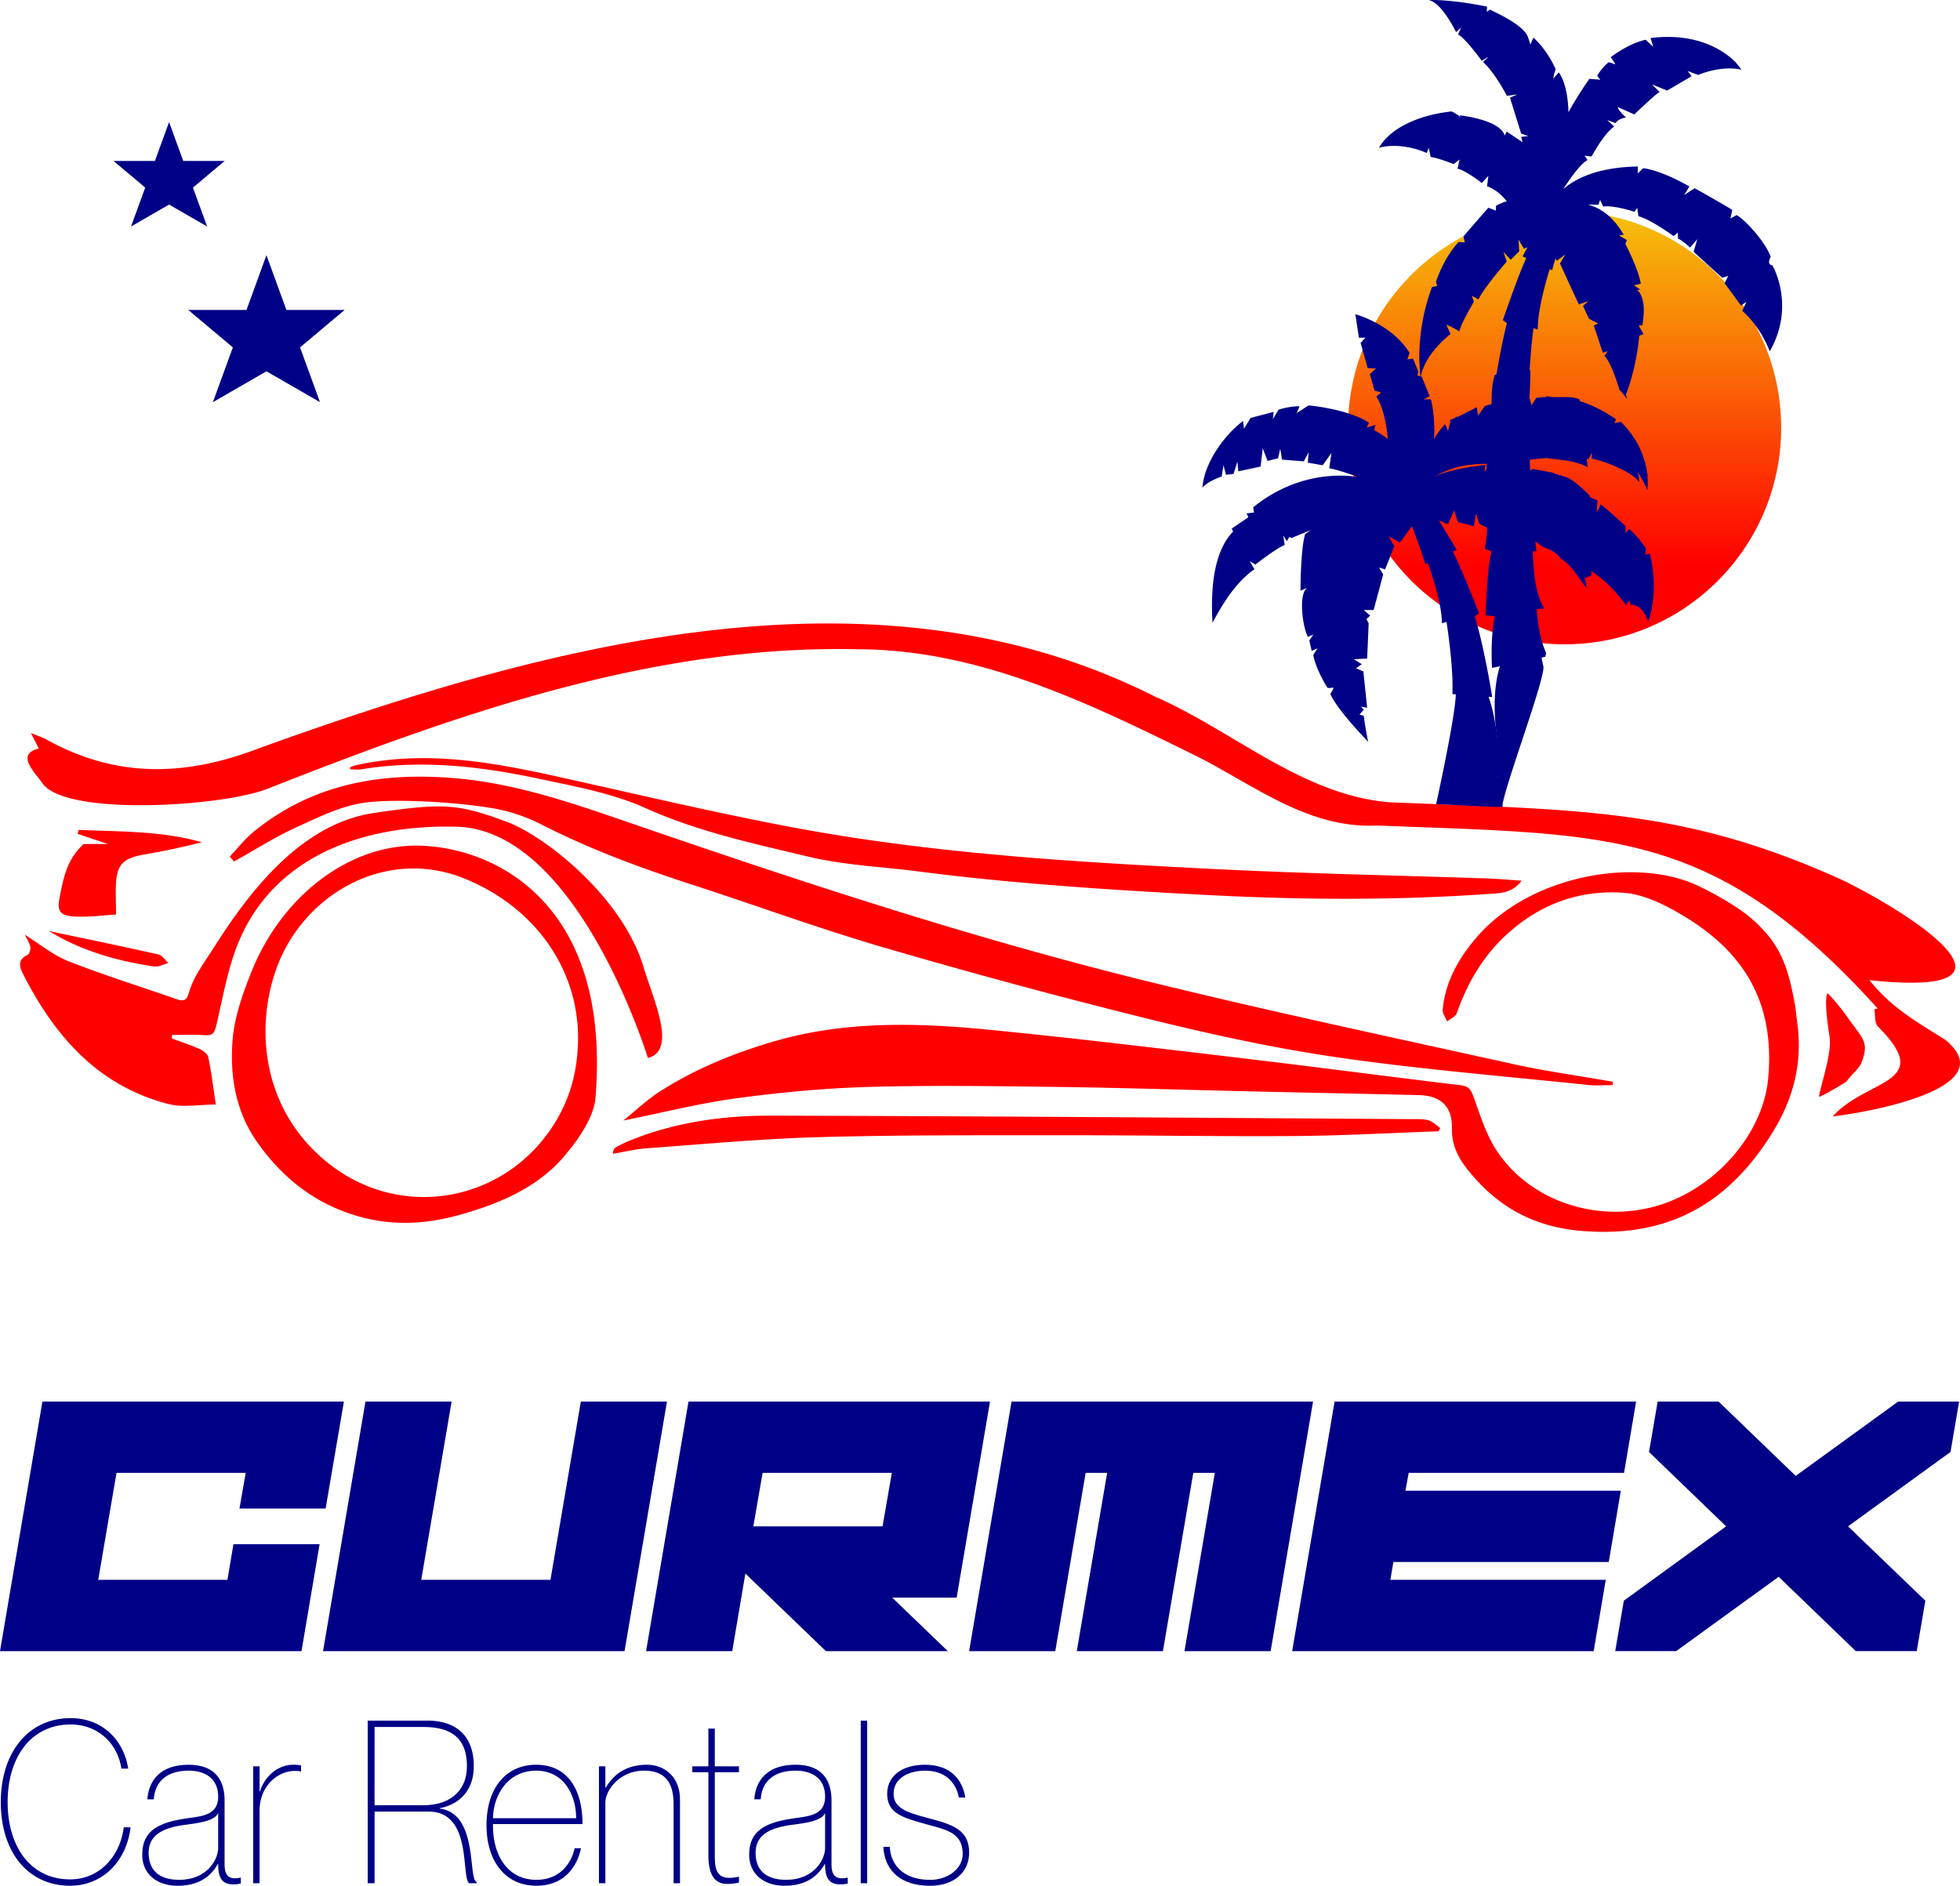 <svg xmlns="http://www.w3.org/2000/svg" xmlns:xlink="http://www.w3.org/1999/xlink" width="3691.42" height="3552.12" viewBox="0 0 3691.42 3552.12"><defs><style>      .cls-1 {        fill: red;      }      .cls-2 {        fill: #000087;      }      .cls-3 {        fill: url(#linear-gradient);      }    </style><linearGradient id="linear-gradient" x1="2946.73" y1="397.94" x2="2946.73" y2="1213.69" gradientUnits="userSpaceOnUse"><stop offset="0" stop-color="#f6c10b"></stop><stop offset="0.82" stop-color="red"></stop></linearGradient></defs><title>Curmex-logo_red</title><g id="Layer_2" data-name="Layer 2"><g id="Layer_1-2" data-name="Layer 1"><g><path class="cls-1" d="M860.32,1557.3c-187.22-4.9-344,62.4-408.87,212.39-22.05,51-31.25,107.72-44.13,162.34-3.47,14.74-7.52,19-22.29,17.88-20.18-1.59-40.57-.4-60.87-.4q-.32,3.29-.64,6.58c17.59,6.51,35.51,12.28,52.58,19.92,6.61,3,15,9.41,16.24,15.57,5.66,27.29,9,55.06,14.19,89-30.74,0-61.8,6.1-89.44-1-133-34.36-214.57-128.28-274.11-245.75-7.2-14.21-9.1-26.52,9-35,3.56-1.67,6.06-10.86,5.06-15.76-1.52-7.5-6.52-14.29-10.55-22.4,28.62,17.7,53.92,38.8,83,50.22,67.05,26.29,136,47.72,204,71.52,13.63,4.77,18.57.59,22.52-13,9-30.92,28.48-55.63,45.2-82.12,69.84-110.64,167.22-235.92,303.53-256,131.76-19.36,158.34-17.1,249.81,16.76,72.24,26.75,219.18,142.78,257.88,274.88,16.33,55.71,64.31,155.78,7.77,169.95C1220.28,1992.86,1088.69,1563.29,860.32,1557.3Zm73.34-33.76c33.57,6.31,62,17.24,88.11,30.52,89.77,45.68,183.57,80.53,279.15,111.52,121.47,39.39,241.52,83.53,364,119.3q249.42,72.84,501.82,135.34c117.4,29,236.15,54.79,355.74,72,155.63,22.43,312.67,35.09,469.14,51.54,15.06,1.59,30.43.21,45.66.21.08-2.11.17-4.22.25-6.33-62.51-11-125.54-19.59-187.46-33.25-227.52-50.22-455.5-98.76-681.78-154.15-337-82.47-666.16-191.46-994-304.42-102-35.14-204.24-69.66-312.64-79.49C721.59,1453.66,590,1475,477.46,1567c-16.57,13.53-29.94,31-44.79,46.58q4,4.58,8.08,9.16c39.42-21.88,77.68-46.34,118.6-64.92,40.17-18.25,81-38.85,124.75-45.44C745.85,1503.07,872.28,1512,933.66,1523.54ZM1121.39,2069c-3.81,45.2-51.22,99.73-51.22,99.73-50.56,65.33-126.11,97.95-206.1,120.11-66.33,18.37-130.66,20.39-196.26.2C589.56,2265,529.42,2216,483.62,2150.35c-40.05-57.37-51.2-125.3-45.38-193,3.68-42.84,19-85.76,35.12-126.24C530.72,1687.3,659,1588.64,792.3,1593,938.08,1597.69,1151.83,1707.3,1121.39,2069Zm-32.7-114.43c-.06-134.07-86.09-249.07-216.26-300.54-146.63-58-299.37,30.25-350.44,166.79-42.62,114-29.22,268.84,94.44,368.76,140.71,113.68,343.22,74.1,433.44-82.61C1077.6,2058.82,1088.52,2008.63,1088.69,1954.59ZM58.14,1380.69l15,29.4c-45.51,10.49-5.91,46.23,7.75,66.58,47.16,62.22,348.91,41.93,428,7.1C862.05,1345,1230.52,1214.25,1615.15,1223c232.65.23,443.18,105,647.21,205.69C2368.7,1484.18,2468,1561.33,2593.73,1555c436,17.58,633.24,2.32,942.81,344.81l-6.35,1c1.64,10.7.28,23.25,5.53,31.7,110.64,110-18.39,97.88-84.1,170.49,62.23-7,324.92-52.36,211.89-144.45-49-31.09-100.32-58.75-142.55-112.24,322.45,34.07,85-121.49-48.55-187.41-300.7-137.09-498.19-132.94-856.14-147.69-164.07-13.79-293.84-134.79-440.81-198.94-531.42-268.72-1156.38-93.94-1684.8,96.15C349.59,1463.28,219,1466.07,87,1392.76,80,1388.86,72.14,1386.48,58.14,1380.69ZM3491.3,1776.84c52.28,9.31-13.37-106.51-80.26-88C3428.84,1729.47,3458.34,1755.33,3491.3,1776.84Zm-295.68-109.43c-115.06-52.9-313.53-19.7-415.26,99-32.7,38.16-58.6,82.91-63.16,135.53-.62,7.11,5.38,14.79,8.31,22.21,6.25-5.2,15.89-9.2,18.21-15.78,19.57-55.72,48.1-105.31,91.69-146,62.85-58.66,137.77-86.56,222.53-80.64,30.76,2.14,62.56,15.63,90.27,30.62,125.51,67.87,196.07,163.52,182,318.61-9.76,107.77-103.73,212.83-216.24,242.31-111.28,29.16-232.92-12.3-294.71-105.16-20.18-30.34-31.35-67.07-43.92-101.86-4.87-13.46-9.12-20.14-24.21-22-139.1-16.77-278-35.12-417.14-51.61-155.66-18.45-311.32-37.13-467.29-52.55-136.61-13.52-273.36-17.67-407.6,21.16-76.11,22-148.89,51.88-215.82,94.38-23.34,14.81-43.65,34.4-69.42,55.08,76.1-15.28,144.92-32.77,214.83-42.16,82-11,164.78-18.79,247.42-21.12,118.48-3.34,237.15-1.51,355.72,0,118.4,1.51,236.77,5.44,355.16,8.16,108.54,2.49,217.09,4.61,325.63,7.23,40.42,1,62.7,21.25,61.86,61.77-.68,32.58,12,57,31.48,80.94,55.49,68.28,122.94,105.91,214.16,113.23,160.58,12.9,274.16-50.19,357.52-184.44,40.72-65.58,57.52-132.66,47.28-208-1.43-10.5-3-27.09-5-37.72-12.92-68.43-26.84-110.29-79.05-156.56C3271.47,1706.06,3221,1679.09,3195.62,1667.41Zm250.34,287c4.68,29.6-20,100.48-20,111.46,2.83.76,49.17-25.93,51.64-28.9,11.68-14.83,23.69-24.59,27.43-33.57,16.55-39.72,3.21-46.67-21.28-81.34-27.24-38.55-41.8-51.11-41.8-51.11S3433.63,1876.38,3446,1954.46ZM659.41,1449.2c7.31,0,14.78,1,21.89-.15,113.38-18.68,225.3-5.31,336,18.34,67.09,14.32,136.48,26.88,198.31,54.73,98.79,44.51,202.66,66.61,306.45,91.43,67.81,16.21,137.36,18.89,206.12,27.77,182,23.5,364.72,35.15,547.83,44.68,175.9,9.14,351.51,10.23,527.18-2.09,21.79-1.53,44.82-1,62.6-25-23.21-1.54-43.47-3.45-63.78-4.14-171.64-5.88-343.41-9.18-514.91-17.8-266.8-13.4-533.7-29.37-796.77-79-149.89-28.27-298.42-63.78-447.42-96.66-118-26-236.28-46.17-357.4-23-5.69,1.08-11.37,2.29-17,3.71a93.92,93.92,0,0,0-8.93,3.17ZM2712.59,2125c-7.2-5-13.77-12-21.76-14.54-9.23-2.89-19.7-2.31-29.64-2.37-403.17-2.45-806.34-5.64-1209.51-6.55-92.31-.2-183.67,12.83-270.11,48.85a226.29,226.29,0,0,0-22.19,11.11c-2.6,1.44-4.53,4.07-5,11.89,21.24-3.57,42.36-8.87,63.75-10.41,108.19-7.8,216.37-18,324.73-21,152.53-4.18,305.21-3.4,457.83-3.54,145.92-.14,291.85,2.5,437.76,1.49,90.24-.63,180.44-5.81,270.66-8.95ZM218.52,1722.69c0-24.25-1.35-43.93.31-63.41,2.75-32.33,15.87-43.16,51.63-49.37,36.68-6.36,73.05-14.11,109.85-23.32-75.67-21.67-154.16-19.93-232-23.3l-2.1,7.41,57,19.14H157.52c-32,29.36-38.33,65.46-45.31,101.11-5,25.62.83,34.21,29.72,35.58C168.66,1727.8,195.71,1724,218.52,1722.69ZM92.17,1753.78c59.39,36.43,126.56,56.33,198.1,66.71,8.23,1.19,17.88-4,26.88-6.3-6.26-5.62-11.36-14.63-19-16.34C229.77,1782.43,160.91,1768.29,92.17,1753.78Zm3305.54-72.17C3425,1725,3481,1770.81,3531,1806.84c18.34,10.16,79.65,16.12,72.44-2.29C3577.56,1738.55,3481.61,1677.25,3397.71,1681.61Z"></path><g><polygon class="cls-2" points="377.74 341.32 363.4 353.36 365.21 358.36 365.24 358.36 368.38 367.01 368.38 367.04 379.31 397.02 390.09 426.63 354.19 405.94 338.73 397.02 322.53 387.68 318.45 385.34 314.38 387.68 298.18 397.02 282.71 405.94 246.82 426.63 257.6 397.02 268.53 367.04 268.53 367.01 271.67 358.36 271.69 358.36 273.51 353.36 259.17 341.32 245.54 329.86 213.8 303.21 291.77 303.21 298.16 285.64 298.18 285.64 307.68 259.55 318.45 229.94 329.23 259.55 338.73 285.64 338.75 285.64 345.14 303.21 423.11 303.21 391.37 329.86 377.74 341.32"></polygon><polygon class="cls-2" points="585.28 637.44 565.1 654.39 567.65 661.43 567.68 661.43 572.11 673.61 572.11 673.64 587.5 715.86 602.67 757.55 552.13 728.42 530.36 715.86 507.55 702.71 501.82 699.41 496.08 702.71 473.28 715.86 451.5 728.42 400.97 757.55 416.14 715.86 431.53 673.64 431.53 673.61 435.95 661.43 435.99 661.43 438.54 654.39 418.35 637.44 399.16 621.3 354.48 583.79 464.24 583.79 473.25 559.05 473.28 559.05 486.64 522.32 501.82 480.63 516.99 522.32 530.36 559.05 530.39 559.05 539.39 583.79 649.15 583.79 604.48 621.3 585.28 637.44"></polygon></g><g><path class="cls-2" d="M428.33,2975.89l11.34-67.15H601.92l-34.06,201.48H0l79.9-470.16H647.75l-34.47,201.51H451l11.77-67.17H219.44L185,2975.89Zm260-335.83H850.56l-57.2,335.83h243.38l57.2-335.83h162.22l-79.89,470.16H608.41Zm715.49,324.08-24.73,146.08H1216.82l79.9-470.16h567.86l-62.86,369.42H1680.44l104.65,100.74H1555.5Zm32.46-189.74-17.44,100.74h243.36l17.45-100.74Zm608.4,0-57.19,335.82H1825.24l79.91-470.16H2473l-79.92,470.16H2230.85L2288,2774.4h-40.58l-57.19,335.82H2028l57.19-335.82Zm573.94,201.49h405.61l-22.72,134.33H2433.65l79.91-470.16H3081.4l-22.72,134.34H2653.07L2647,2808h405.61l-22.72,134.31H2624.28Zm861.92-100.75,145.61,140.05-16.23,95H3495.13l-145.19-140-193.1,140H3042.06l16.23-95,192.64-140.05-145.18-140,16.23-95h114.77L3382,2780.11,3575,2640.06h114.77l-16.23,95Z"></path><path class="cls-2" d="M133.17,3248.39c-75.7,0-118.78,63-118.78,146.09,0,84.81,43.87,145.66,117.58,145.66,58,0,95-46.69,101.07-98.1h12.88c-7.65,64.66-53.15,110.08-113.95,110.08-78.93,0-130.47-63-130.47-157.64,0-92.54,51.14-158.06,131.67-158.06,58,0,99.46,39.39,108.33,95.09H228.61C221.76,3284.81,185.12,3248.39,133.17,3248.39Zm222.16,87c-41.48,0-63.64,21-65.65,54H277.6c2-30.43,19.74-65.11,77.73-65.11,37.43,0,67.65,16.68,67.65,67.67v111.37c0,17.13-2,40.71,30.6,33.44v11.11a56.48,56.48,0,0,1-13.29,1.73c-20.94,0-29.4-10.28-29.4-38.15h-.8c-16.51,29.15-43.1,40.71-75.7,40.71-39.47,0-66.45-22.71-66.45-58.26,0-41.12,24.16-59.13,77.31-67.67,31-5.16,65.64-4.3,65.64-42C410.89,3350.79,387.13,3335.35,355.33,3335.35Zm55.56,144.8V3415c-6,14.12-31.4,18.41-61.6,22.29C309.82,3442.45,280,3454.88,280,3490c0,33.82,20.55,50.95,57.6,50.95C388,3541,410.89,3505,410.89,3480.15ZM567,3325.52v11.15h-.82c-39.45-6.44-77.31,25.68-77.31,74.07v136.67H476.84v-220.2h12.07v47.12h.81c8.85-28.7,33.83-50.09,62.41-50.09A68.83,68.83,0,0,1,567,3325.52Zm125.53-84.4H805.32c51.93,0,87,27,87,85.68,0,44.14-25,71.55-64,79.24v.86c72.89,9,52.76,132.79,69.28,137.95v2.56H883.43c-15.29-12.84,6.44-134.93-76.09-134.93H705.45v134.93H692.57Zm12.88,159.34h92.22c47.1,0,81.74-24.81,81.74-73.66,0-51.82-28.6-73.7-81.74-73.7H705.45Zm376.8,81h12.08c-8.85,40.3-35.85,70.69-84.17,70.69-57.58,0-93.83-45.42-93.83-114,0-71.52,37.86-113.92,93.42-113.92,60,0,87.39,47.53,87.39,111.77H928.42v2.6c0,56.12,27.38,102.36,81.74,102.36C1058.08,3541,1077.4,3505,1082.25,3481.43ZM928.42,3424.9h156.65c0-44.13-23.37-89.55-75.32-89.55C958.62,3335.35,929.63,3378.21,928.42,3424.9Zm352.25-35.13v157.64H1268.6V3398.35c0-32.57-10.07-63-55.58-63-45.91,0-72.89,36.87-72.89,60.41v151.65h-12.07v-220.2h12.07v39.85h.82c12.88-21,34.23-42.82,77.7-42.82C1250.87,3324.24,1280.67,3346.5,1280.67,3389.77Zm65.55-51.41v152.07c0,29.15.4,54.84,45.5,44.56v11.14a87.56,87.56,0,0,1-21.73,2.56c-19.33,0-35.84-10.28-35.84-54.83v-155.5h-30.22v-11.15h30.22v-71.1h12.07v71.1h45.5v11.15Zm152.17-3c-41.49,0-63.64,21-65.64,54h-12.09c2-30.43,19.74-65.11,77.73-65.11,37.45,0,67.65,16.68,67.65,67.67v111.37c0,17.13-2,40.71,30.6,33.44v11.11a56.48,56.48,0,0,1-13.29,1.73c-20.94,0-29.4-10.28-29.4-38.15h-.8c-16.51,29.15-43.08,40.71-75.7,40.71-39.47,0-66.45-22.71-66.45-58.26,0-41.12,24.16-59.13,77.31-67.67,31-5.16,65.64-4.3,65.64-42C1554,3350.79,1530.19,3335.35,1498.39,3335.35Zm55.56,144.8V3415c-6,14.12-31.4,18.41-61.62,22.29-39.45,5.12-69.24,17.55-69.24,52.69,0,33.82,20.53,50.95,57.58,50.95C1531,3541,1554,3505,1554,3480.15Zm79.24-239v306.29h-12.07V3241.12Zm192,248.9c0,36.83-29,62.1-73.3,62.1-58.78,0-86.16-31.71-88.18-73.25h12.09c2,36,27.77,62.1,76.09,62.1,33.44,0,61.21-21,61.21-48.8,0-41.58-33.42-45.84-70.87-56.57-41.88-12-71.28-19.7-71.28-56.53,0-33,27-54.83,71.28-54.83,50.74,0,71.28,31.26,75.7,61.69h-12.07c-4.43-24.86-22.55-50.58-63.63-50.58-29,0-59.19,12.88-59.19,43.72,0,29.53,31.41,36.38,69.26,46.7C1796.63,3437.75,1825.24,3448,1825.24,3490Z"></path></g><g><circle class="cls-3" cx="2946.73" cy="805.81" r="407.87"></circle><path class="cls-2" d="M3107.46,1043.21l-9.05,1.61,1.65-12.23c-7.09-9.5-22.07-29.46-32.12-36l-6.56,8.17V990.89s-35.4-32.7-46.94-40.89c-3.27,10.64-7.4,14.71-7.4,14.71l1.65-22.05-14.57-6.24c0-.93-.06-2-.1-3-11.83-11.82-33.55-31.73-44.17-34.46-9-3.44-18.88-4.61-27.73-9.57a9.31,9.31,0,0,1-7.45-1.55c0,.27,0,.54-.06.8l-27.45-5.34-17.56,10.23,5-11.35s-35.43-5.82-65-5.52L2796,888l1.93-11.89c-22,1.16-72.92,9.94-97.07,22.15,28.74-15.92,56.13-24.95,100.8-24.47.21-2.3.35-3.86.42-4.93h0c.09-1.12.15-1.69.17-2,0,.34-.06.89-.16,2,.59.06,1.16.16,1.72.22l3.42,5.94,42.6-1.82-.61-13.53,6.79,9.82c4.13-1.23,46.72-6.5,60.51-6.75,0,.47-.08,1-.11,1.44,2.25-.91,5.06-.25,7.32,0,22.06,2.65,46.9,4.81,66.5,15.92-.57-5.2-1.2-10.46-1.94-15.78,1,.28,2,.55,2.89.85,6.8-11,6.8-13.47,6.8-13.47V864c14.59,1.69,75.62,22.74,89.49,44.75-1.21-14.69-3.08-20.22-3.08-20.22s16.69,27.59,17.91,35.57c0,0,2.11-11.33.39-28.86.45,1.55.64,2.48.64,2.48-3.71-27.59-12.24-64.61-50.42-103l-12.34,2.46,3.09-7.34c-3.94-2.82-8.3-5.59-12.68-8.33l0,0c-12.84-7.92-33.85-19.49-55.66-25.86-.17-1.05-.38-2.2-.55-3.28-19.73-8.64-42.15-1-62-6.24,0,.57.08,1.13.11,1.7-6.65.27-13.47.73-19.3,1.48l-9.25,14.12-3.08-11.64s-50,.61-85.2,13.48c-9.86,14.69-12.33,17.76-12.33,17.76l-2.49-15.92s-20.21,10.42-37.74,19.29c.25-.89.5-1.66.75-2.52-4.09,3.58-8.24,6.27-13.63,6.89.33.89.6,1.79,1,2.68-2.88,12.59-4.64,18.39-4.64,18.39L2722,799s-9.82,8.78-21.33,28.06a265.53,265.53,0,0,0-3.07-62.19V765c-1.35-8-2.56-12.78-2.56-12.78h-13.95l11.52-5.74-14.83-36.79-8.23-2.43,1.66-7.37-9.91-24.49-10.7,1.62,4.13-12.28C2621,610,2552.72,592,2552.72,592l6.57,44.11h12.36l-9.07,9.82,13.18,47.39,15.65.85-11.54,10.64,9,31,12.34,3.25c.78-.69-1.77,1.58-9,8.18,15.08,22.73,19.94,60.82,21.62,79.71a193.13,193.13,0,0,0-25.72-16.76l2.45-9.83-16.44,4.91,4.09-9a122.44,122.44,0,0,0-15.95-8.82.18.18,0,0,1,0,.05c-16.63-7.61-34.36-12.69-52.17-16.63a414.27,414.27,0,0,0-45.44-7.3l-23,14.72s2.47-3.28,5.76-13.08c-19.76,0-39.49,6.53-39.49,6.53l-10.7,18,1.63-13.9-43.62,11.46-12.35,20.42-1.64-14.71c-31.29,22.87-73.28,76-76.56,125.86,9.06-12.25,36.22-21.26,36.22-21.26l3.3-21.24,4.93,18,14-1.64,7.4-22.87,1.63,18,42-9,4.11-34.34,9.05,23.69,19.75-4.88,4.14-18,3.28,20.42,41.14,3.27,9.06-17.14-1.65,19.6,28,4.91,16.46-22.87-4.1,28.6c10.39,1.21,36.69,10.1,49.5,14.58h0c.73.25,1.36.45,2,.68-1.46.36-2.87.75-4.3,1.16l.57-.91c-17.33-2.14-104.85-11.85-191,58l1.65,9.8-14,1.64,3.29,7.34-31.28,21.27,2.47,5.73c-39.23,40.56-42,116.51-38.65,171.65,0,0,0-.7-.09-1.77,0,.61,0,1.18.09,1.77,19.13-35.85,40.79-71,72.62-96.27h0a54.18,54.18,0,0,1,6.37-4.28l-9-15.53,10.7,6.53s39.49-31,55.15-36.77l-2.49-18,6.6,10.64,4.93-8.16,3.31,2.43,37-15.26c-2.69,1.8-6.16,4.23-10.85,7.74-8.21,27.79-8.59,96.91-8.65,106.62l12.35-5.5c-16.91,13-7.76,73.7.25,89.25v0c.62,2.09,1,3.25,1,3.25l10.5-4.27-7.42,11.05,4.33,19.6,11.1-4.89-8,12.26c3.69,25.72,26.54,61.9,26.54,61.9,9.59,2.91,17.12-6.8,5.56,11.66,12.33,30,71.47,90.41,71.47,90.41-3.6-12.84-8.64-49.25-8.64-49.25l-7.9-2.14,7.9-9.3-5-5.71,11.5,2.14-7.21-68.56-13.65-5.68,10.78-7.85-15.08-9.3,25.16-1.38,2.84-66.43-4.29-7.87,7.18-6.41-12.22-10.68h18.71l18-67.15-7.9-12.85,11.5,3.55,17.25-43.53L2615,1009.94l21.54,12.1,22.69-31c6.86,18.08,19.85,53,25.21,71.81l4.86-2.25c10.6,30.6,26,78.44,26.39,113.4l8.66-2.64c.49,3.28,1,7,1.65,11.3h0c4.45,31.09,11.11,85.71,9.43,124.57l6.41.68c-.92,42.44-37,206.66-37,206.66,43,2.24,84.56,4.64,125,5.58.75,0-7.07-44.7-7.16-45.1,0,0,0,0,0,0-.64-5.48-1.28-10.1-2-15.13l4.45-1.47c.51,1.49-2.13-93.65-21.65-145.88l6.83.39c.87,3.57-14.1-89.25-30.74-145.08a0,0,0,0,1,0,0c-.69-2.26-1.32-4.53-2-6.8l8-5.82c-8.23-21.29-34.84-88.41-49.43-116.13l7.44-3.21-33.38-55.55,16.94,7.32,11.5-26.15,7.4,22.08,29.63,7.35,4.14-23.72,6.57,19.65,60.92,29.4,10.69-18,2.46,15.53,20.6,3.28,8.2-15.53.83,17.16,15.57,11.08,0,.27c12.74,4.11,26.6,10.66,34,22.4,21.76,12.14,32.64,37.13,48.52,55.11-.32-2.34-.7-4.51-1-6.77h0c-.77-4-1.4-7.89-2.46-11.73l12.56-5s-.08-3.27-.24-8.57c25.22,16.72,47.34,39.41,65.08,64.14l6.6-9,2.45,9s20.58-4.88,32.94,31.07C3104.17,1170.69,3125.57,1120,3107.46,1043.21Z"></path><path class="cls-2" d="M2597.27,278c15.82-26.92,44.74-43.3,73.36-54,0,0,0,0,0,.07,17.21-6.23,38-11.39,63.41-14.19,14.82,7.39,17.28,12.26,17.28,12.26l-2.46-4.87s33.16,3.27,58.36,14.42c-.07-.05-.13-.12-.18-.16,7.44,3.33,14.81,7.49,20.49,13.28,0,0,0,0,0,0a29.24,29.24,0,0,1,6.5,10.41l3.71-7.34,29.88,20.1-2.73-10.28,13.59-1.25-13.59-4.93-21-67.43,13.59-6.11L2838,180.5c-9-16.81-23.74-43.18-44.76-63.88,19.07-17.91,3.27-4.51-2.72-2.34,0,0-29.34-40.95-44.56-49.57l6.18-13.08-9.87,9S2716.35,5.49,2690.84.15c0,0,36.41-2.43,109.87,12.28l-.61,9.8,6.16-4.27c-.19,1.1,63.83,27.13,71.52,52.36,0,0,0-.06,0-.09A133.05,133.05,0,0,1,2882.18,84l5.77-13.1s24.68,20.44,42,59.67c-4.95,13.09-4.11,17.16-4.11,17.16l9.87-11.43s4.79,5.57,9.48,19a.2.2,0,0,0,0-.07c6.12,18.06,8.34,37.15,8.79,56.28,16.42-30.27,39.34-63,39.34-63l20.55,1.64-5.76-7.34c9.91-17.15,21.43-25.34,21.43-25.34,10.18.3,19.33,12.48,4.11-9.82,38.67-28.58,65.83-32.7,65.83-32.7l14,13.08s-.85-4.07-4.95-16.35c80.65-10.13,133.3,18.12,161.32,46.59,0,0-.31-.09-.74-.25a100,100,0,0,1,10.61,13.32c-38.68-9-81.47,9.83-81.47,9.83l-19.74-7.37,7.38,9.82-46.08,27-28-11.46s3.31,4.12,14,13.9c-10.7,6.54-47.72,42.5-47.72,42.5l-31.31-13.9s-.8,4.91,15.64,19.65c-7.52,1.29-15.44,4.08-19.74,10.62L3027,226.14l13.19,12.27c-16.06,11-32.28,38.23-42.81,56.4l-13.16-1.64,5.78,8.19c-13.87,7.84-33,34.93-46.16,55.32,18.36-16.33,41.88-26.88,65.87-33.38-.07,0-.12.07-.19.09,20.29-5.48,45-9.21,75.12-9.8v13.1l9.87-9.82s29.64,1.63,87.25,34.35l-9.88,16.33,19.75-13.07s52.68,29.42,70.78,40.86l-3.28,16.33,11.52-6.53c18.52,10.46,55,52.38,64.18,78.47-4.18,8.65-4.75,14.93,3.31,16.35,0,0,44.43,75.18-5,161.82-19.74-50.67-51.89-76.13-51.89-76.13l8-17.06-10.3,6.85-30.88-42,6.87-13.64-11.44,3.39-53.78-48.82,6.88-23.86L3183,466.4s-12.58-12.53-22.88-17.06V438l-8,6.82s-43.46-31.82-66.35-37.5l-2.29-15.89-5.71,7.93c2.24-.64-40.3-13.44-58.34-10.21l-5.72-12.48-3.44,9.09s-8.09-.18-19.51-.16a102.18,102.18,0,0,1,12.15,4l0,0c18.66,7.75,38.38,23.28,55.09,52.66l-9.08,1,15.14,9-3,7s24.2,46.07,29.24,75.11l-13.11,3,12.1,8-6,1s2.32,1.27,5,5.21h0c10.37,17.54,7.89,40,5.24,59.69h0c-.07.38-.11.72-.17,1.16l-7,1,9.05,16-8.08,3s-4.28,57.78-25.05,110.58c.74,3.2,1.39,5.94,2,8.28-4.47-5.09-8.72-11.92-14.35-16.87-15.48-53.58-28.1-64-28.1-64l6.05-9-9.09,3-6-17.9h0l-11.1-33.17,8.05-4-17.16-9-11.09-24,10.09-9-18.15,6L2938,496.35l10.07-17-16.12,12-2.42-4.58c-2.49,8.35-4.7,16.15-6.18,22.24-1.75-.82-3.14-1.47-4.62-2.18-7.72,25-23.16,79.5-22.49,113.83-3.27-1-5.84-1.79-8.13-2.47-2.46,20.07-5.45,47.44-7.26,79.29l1.42.08c-.17,38.42-3.64,76.27-4.19,114.85l-.82,0c.55,8.5,1.19,17.26,1.93,25.92l1.63-.32c.06,65.68,5.78,135.06,12.78,200.45l-6.64.11c.65,31.2,3.24,77.36,21.3,107.58-5.59.55-10.19,1-14.11,1.37,1.95,24.14,5.38,54.34,17.69,82.48-.46,2.36-.93,4.72-1.37,7.09l-7.12,1.59c.81,4.14,1.83,9.25,3,15h0c8.82,13-80.83,248.93-76.48,266.43-7-28.12-13.66-71.84-9.43-123.06l-1.69-13.36s-10.25-66,3.41-119.14h0c.83-3.23,1.81-6.39,2.82-9.5l-14.74,2.93c-.33,2.18-3.69-58.23,5-96h-.06c.07-.34.17-.66.24-1l-6.22-.66c0-.06-11.37-1.23-11.38-1.25.07-11.06,4.1-84.9,8.76-108.74h0c.78-4,1.4-7.9,2.46-11.73l-12.56-5c13.9-74.32-5.83-142.17,9.05-219.69-.82.22-1.6.45-2.36.69,11.45-34.24.61-73.38,12-108.2,1.12-.36,2.2-.83,3.33-1.16,4.3-26.45,10.54-60.07,17.88-89.68,0,0,0,0,0,0,.6-2.28,1.16-4.55,1.72-6.84l-1.68-1.23v0l-5.93-4.44c7.27-21.34,30.82-88.9,44-116.92l-7-3.09,9.31-17.31a41,41,0,0,1-6.78,2.75L2860,451.32l1.24,22.06-16,15.94-13.56-14.69,6.09,18.17c.08-.16-42.31,48.15-53.29,71.22-9.24-5.3-12.46-6.71-12.46-6.71l3.94,11c-.37,1-24.06,40-27.43,55.9-17.69-10.62-24.71-12.65-24.71-12.65L2732,629.1s-50.22,38-56.39,82.54c-5.46-42.91-1.61-87,8.42-129.13,0,0,.07-.07.11-.09A351.12,351.12,0,0,1,2697,540.85l9.91-2.46-2.48-7.39s14-44.93,42.79-75.15l11.53.79-2.45-11.46c11.23-13,38.54-44.71,46.92-53.87l14.18,5.46v-8.91c-.3-.5,15.52-7.8,20.5-8.76-2.06-2.57-4.33-5.18-7-7.91,0,0,0,0,0,0-7.64-7.89-17.87-16.1-30.21-20.36l2.47-19.62-12.36,13.46c-10.35-7.86-31.28-23.34-45.67-27l3.71-17.16-11.12,8.59s-27.15-11-43.2-13.48l-3.7-17.17-3.7,9.82c-25.14-11.49-62-17.9-90.12-9.82C2597,278.46,2597.11,278.25,2597.27,278Z"></path></g></g></g></g></svg>
